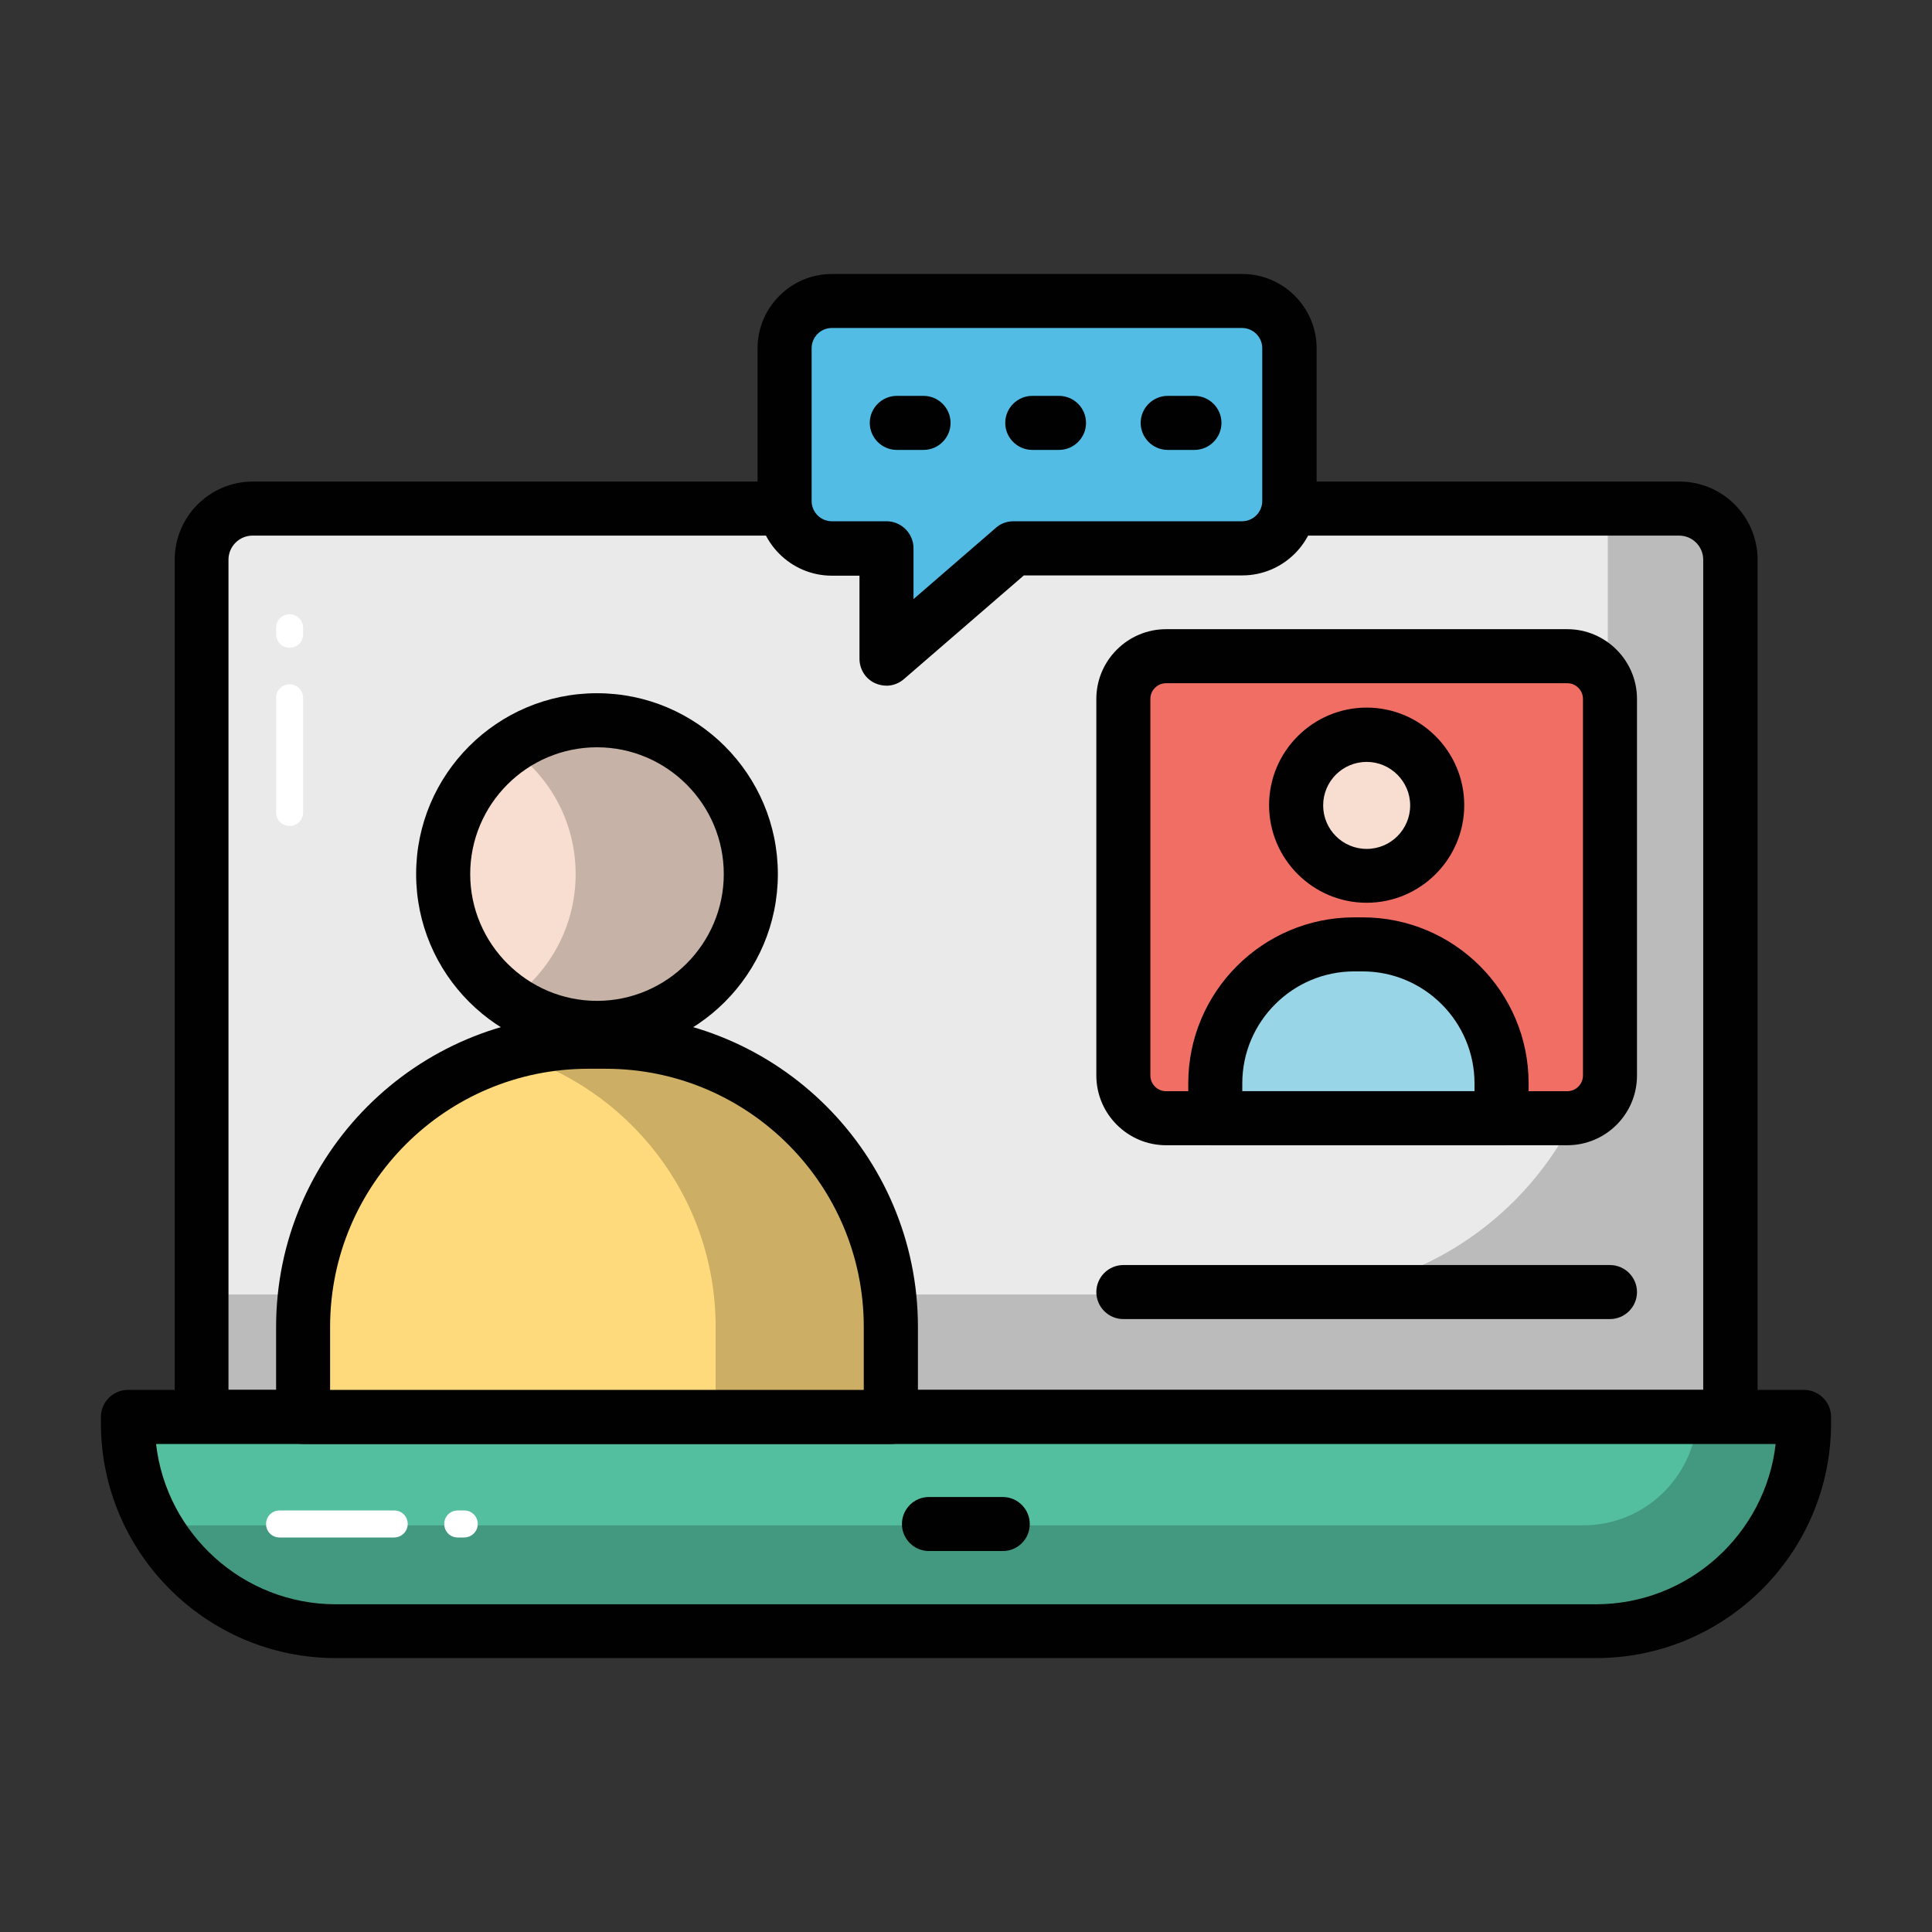 <?xml version="1.0" encoding="UTF-8"?>
<svg id="Layer_1" data-name="Layer 1" xmlns="http://www.w3.org/2000/svg" viewBox="0 0 512 512">
  <rect x="0" y="0" width="512" height="512" fill="#333333" stroke="none"/>
  <defs>
    <style>
      .cls-1 {
        fill: #010101;
      }

      .cls-2 {
        fill: #fff;
      }

      .cls-3 {
        opacity: .2;
      }

      .cls-4 {
        fill: #ffda7d;
      }

      .cls-5 {
        fill: #98d5e7;
      }

      .cls-6 {
        fill: #f16e65;
      }

      .cls-7 {
        fill: #54bf9f;
      }

      .cls-8 {
        fill: #eaeaea;
      }

      .cls-9 {
        fill: #52bce5;
      }

      .cls-10 {
        fill: #f7ded0;
      }
    </style>
  </defs>
  <g>
    <path class="cls-8" d="M458.54,375.5H53.46v-227.18c0-7.45,6.02-13.54,13.54-13.54h378.06c7.45,0,13.54,6.02,13.54,13.54v227.18h-.07Z"/>
    <path class="cls-1" d="M458.54,382.67H53.46c-3.94,0-7.16-3.22-7.16-7.16v-227.18c0-11.39,9.24-20.71,20.71-20.71h378.06c11.39,0,20.71,9.24,20.71,20.71v227.18c-.07,3.94-3.22,7.16-7.24,7.16ZM60.63,368.34h390.74v-220.02c0-3.51-2.87-6.38-6.38-6.38H66.93c-3.51,0-6.38,2.87-6.38,6.38v220.02h.07Z"/>
  </g>
  <g class="cls-3">
    <path class="cls-1" d="M445.07,134.78h-18.99v123.66c0,46.71-37.9,84.61-84.61,84.61H53.46v32.53h405.14v-227.25c-.07-7.52-6.09-13.54-13.54-13.54Z"/>
  </g>
  <g>
    <path class="cls-7" d="M478.1,375.5H33.9v1.65c0,30.45,24.65,55.09,55.09,55.09h333.93c30.45,0,55.09-24.65,55.09-55.09v-1.65h.07Z"/>
    <path class="cls-1" d="M423,439.41H89c-34.32,0-62.26-27.94-62.26-62.26v-1.65c0-3.94,3.22-7.16,7.16-7.16h444.19c3.94,0,7.16,3.22,7.16,7.16v1.65c0,34.32-27.94,62.26-62.26,62.26ZM41.36,382.67c2.72,23.86,23.07,42.48,47.64,42.48h333.93c24.57,0,44.92-18.63,47.64-42.48H41.36Z"/>
  </g>
  <g class="cls-3">
    <path class="cls-1" d="M449.87,375.5c-.93,15.98-14.04,28.73-30.31,28.73H41.07c9.46,16.76,27.37,28.08,48,28.08h333.93c30.45,0,55.09-24.65,55.09-55.09v-1.65h-28.23v-.07Z"/>
  </g>
  <path class="cls-1" d="M265.74,411.04h-19.56c-3.94,0-7.16-3.22-7.16-7.16s3.22-7.16,7.16-7.16h19.56c3.94,0,7.16,3.22,7.16,7.16s-3.15,7.16-7.16,7.16Z"/>
  <g>
    <g>
      <path class="cls-4" d="M236.08,375.5H80.33v-23.86c0-41.77,33.82-75.58,75.58-75.58h4.59c41.77,0,75.58,33.82,75.58,75.58v23.86Z"/>
      <path class="cls-1" d="M236.08,382.67H80.33c-3.94,0-7.16-3.22-7.16-7.16v-23.86c0-45.64,37.11-82.75,82.75-82.75h4.59c45.64,0,82.75,37.11,82.75,82.75v23.86c0,3.94-3.22,7.16-7.16,7.16ZM87.49,368.34h141.42v-16.69c0-37.76-30.66-68.42-68.42-68.42h-4.59c-37.76,0-68.42,30.66-68.42,68.42v16.69Z"/>
    </g>
    <g>
      <circle class="cls-10" cx="158.21" cy="231.64" r="40.77"/>
      <path class="cls-1" d="M158.21,279.57c-26.44,0-47.93-21.49-47.93-47.93s21.49-47.93,47.93-47.93,47.93,21.49,47.93,47.93-21.49,47.93-47.93,47.93ZM158.21,198.04c-18.56,0-33.6,15.12-33.6,33.6s15.12,33.6,33.6,33.6,33.6-15.12,33.6-33.6-15.05-33.6-33.6-33.6Z"/>
    </g>
  </g>
  <g class="cls-3">
    <path class="cls-1" d="M160.5,276.06h-4.59c-7.24,0-14.26,1.07-20.92,3.01,31.52,9.1,54.66,38.11,54.66,72.58v23.86h46.43v-23.86c0-41.7-33.89-75.58-75.58-75.58Z"/>
  </g>
  <g class="cls-3">
    <path class="cls-1" d="M152.55,231.64c0,13.9-6.95,26.15-17.55,33.53,6.59,4.59,14.62,7.31,23.21,7.31,22.5,0,40.77-18.27,40.77-40.77s-18.27-40.77-40.77-40.77c-8.6,0-16.62,2.72-23.21,7.31,10.6,7.24,17.55,19.49,17.55,33.39Z"/>
  </g>
  <path class="cls-1" d="M426.66,349.57h-128.96c-3.94,0-7.16-3.22-7.16-7.16s3.22-7.16,7.16-7.16h128.96c3.94,0,7.16,3.22,7.16,7.16s-3.22,7.16-7.16,7.16Z"/>
  <g>
    <g>
      <path class="cls-9" d="M329.22,79.76h-108.76c-6.95,0-12.54,5.66-12.54,12.54v40.48c0,6.95,5.66,12.54,12.54,12.54h14.47v29.16l33.74-29.16h60.54c6.95,0,12.54-5.66,12.54-12.54v-40.48c0-6.95-5.59-12.54-12.54-12.54Z"/>
      <path class="cls-1" d="M234.94,181.71c-1,0-2.01-.21-3.01-.64-2.58-1.15-4.16-3.73-4.16-6.52v-21.99h-7.31c-10.89,0-19.7-8.88-19.7-19.7v-40.55c0-10.89,8.88-19.7,19.7-19.7h108.76c10.89,0,19.7,8.88,19.7,19.7v40.48c0,10.89-8.88,19.7-19.7,19.7h-57.89l-31.74,27.44c-1.29,1.15-3.01,1.79-4.66,1.79ZM220.46,86.92c-3.01,0-5.37,2.44-5.37,5.37v40.48c0,3.01,2.44,5.37,5.37,5.37h14.47c3.94,0,7.16,3.22,7.16,7.16v13.47l21.85-18.91c1.29-1.15,2.94-1.72,4.66-1.72h60.54c3.01,0,5.37-2.44,5.37-5.37v-40.48c0-3.01-2.44-5.37-5.37-5.37h-108.68Z"/>
    </g>
    <g>
      <path class="cls-1" d="M244.75,119.23h-7.09c-3.94,0-7.16-3.22-7.16-7.16s3.22-7.16,7.16-7.16h7.09c3.94,0,7.16,3.22,7.16,7.16s-3.22,7.16-7.16,7.16Z"/>
      <path class="cls-1" d="M280.65,119.23h-7.09c-3.94,0-7.16-3.22-7.16-7.16s3.22-7.16,7.16-7.16h7.09c3.94,0,7.16,3.22,7.16,7.16s-3.22,7.16-7.16,7.16Z"/>
      <path class="cls-1" d="M316.54,119.23h-7.09c-3.94,0-7.16-3.22-7.16-7.16s3.22-7.16,7.16-7.16h7.09c3.94,0,7.16,3.22,7.16,7.16s-3.22,7.16-7.16,7.16Z"/>
    </g>
  </g>
  <g>
    <g>
      <path class="cls-6" d="M309.02,173.9h106.32c6.23,0,11.32,5.09,11.32,11.32v99.8c0,6.23-5.09,11.32-11.32,11.32h-106.32c-6.23,0-11.32-5.09-11.32-11.32v-99.8c0-6.23,5.09-11.32,11.32-11.32Z"/>
      <path class="cls-1" d="M415.34,303.5h-106.32c-10.17,0-18.48-8.31-18.48-18.48v-99.8c0-10.17,8.31-18.48,18.48-18.48h106.32c10.17,0,18.48,8.31,18.48,18.48v99.8c0,10.25-8.31,18.48-18.48,18.48ZM309.02,181.06c-2.29,0-4.16,1.86-4.16,4.16v99.8c0,2.29,1.86,4.16,4.16,4.16h106.32c2.29,0,4.16-1.86,4.16-4.16v-99.8c0-2.29-1.86-4.16-4.16-4.16h-106.32Z"/>
    </g>
    <g>
      <path class="cls-5" d="M361.1,250.34h-2.22c-20.35,0-36.82,16.48-36.82,36.82v9.24h75.87v-9.24c0-20.35-16.48-36.82-36.82-36.82Z"/>
      <path class="cls-1" d="M397.93,303.5h-75.87c-3.94,0-7.16-3.22-7.16-7.16v-9.24c0-24.22,19.7-43.99,43.99-43.99h2.22c24.22,0,43.99,19.7,43.99,43.99v9.24c0,4.01-3.22,7.16-7.16,7.16ZM329.22,289.17h61.54v-2.08c0-16.33-13.33-29.66-29.66-29.66h-2.22c-16.33,0-29.66,13.33-29.66,29.66v2.08Z"/>
    </g>
    <g>
      <circle class="cls-10" cx="362.18" cy="213.44" r="18.7"/>
      <path class="cls-1" d="M362.18,239.24c-14.26,0-25.86-11.61-25.86-25.86s11.61-25.86,25.86-25.86,25.86,11.61,25.86,25.86-11.61,25.86-25.86,25.86ZM362.18,201.91c-6.38,0-11.53,5.16-11.53,11.53s5.16,11.53,11.53,11.53,11.53-5.16,11.53-11.53-5.23-11.53-11.53-11.53Z"/>
    </g>
  </g>
  <g>
    <path class="cls-2" d="M104.4,407.45h-30.31c-2.01,0-3.58-1.58-3.58-3.58s1.58-3.58,3.58-3.58h30.38c2.01,0,3.58,1.58,3.58,3.58s-1.65,3.58-3.65,3.58Z"/>
    <path class="cls-2" d="M122.96,407.45h-1.65c-2.01,0-3.58-1.58-3.58-3.58s1.58-3.58,3.58-3.58h1.72c2.01,0,3.58,1.58,3.58,3.58s-1.65,3.58-3.65,3.58Z"/>
  </g>
  <g>
    <path class="cls-2" d="M80.33,184.93v30.38c0,2.01-1.58,3.58-3.58,3.58s-3.58-1.58-3.58-3.58v-30.38c0-2.01,1.58-3.58,3.58-3.58s3.58,1.65,3.58,3.58Z"/>
    <path class="cls-2" d="M80.33,166.37v1.72c0,2.01-1.58,3.58-3.58,3.58s-3.58-1.58-3.58-3.58v-1.72c0-2.01,1.58-3.58,3.58-3.58s3.58,1.65,3.58,3.58Z"/>
  </g>
</svg>